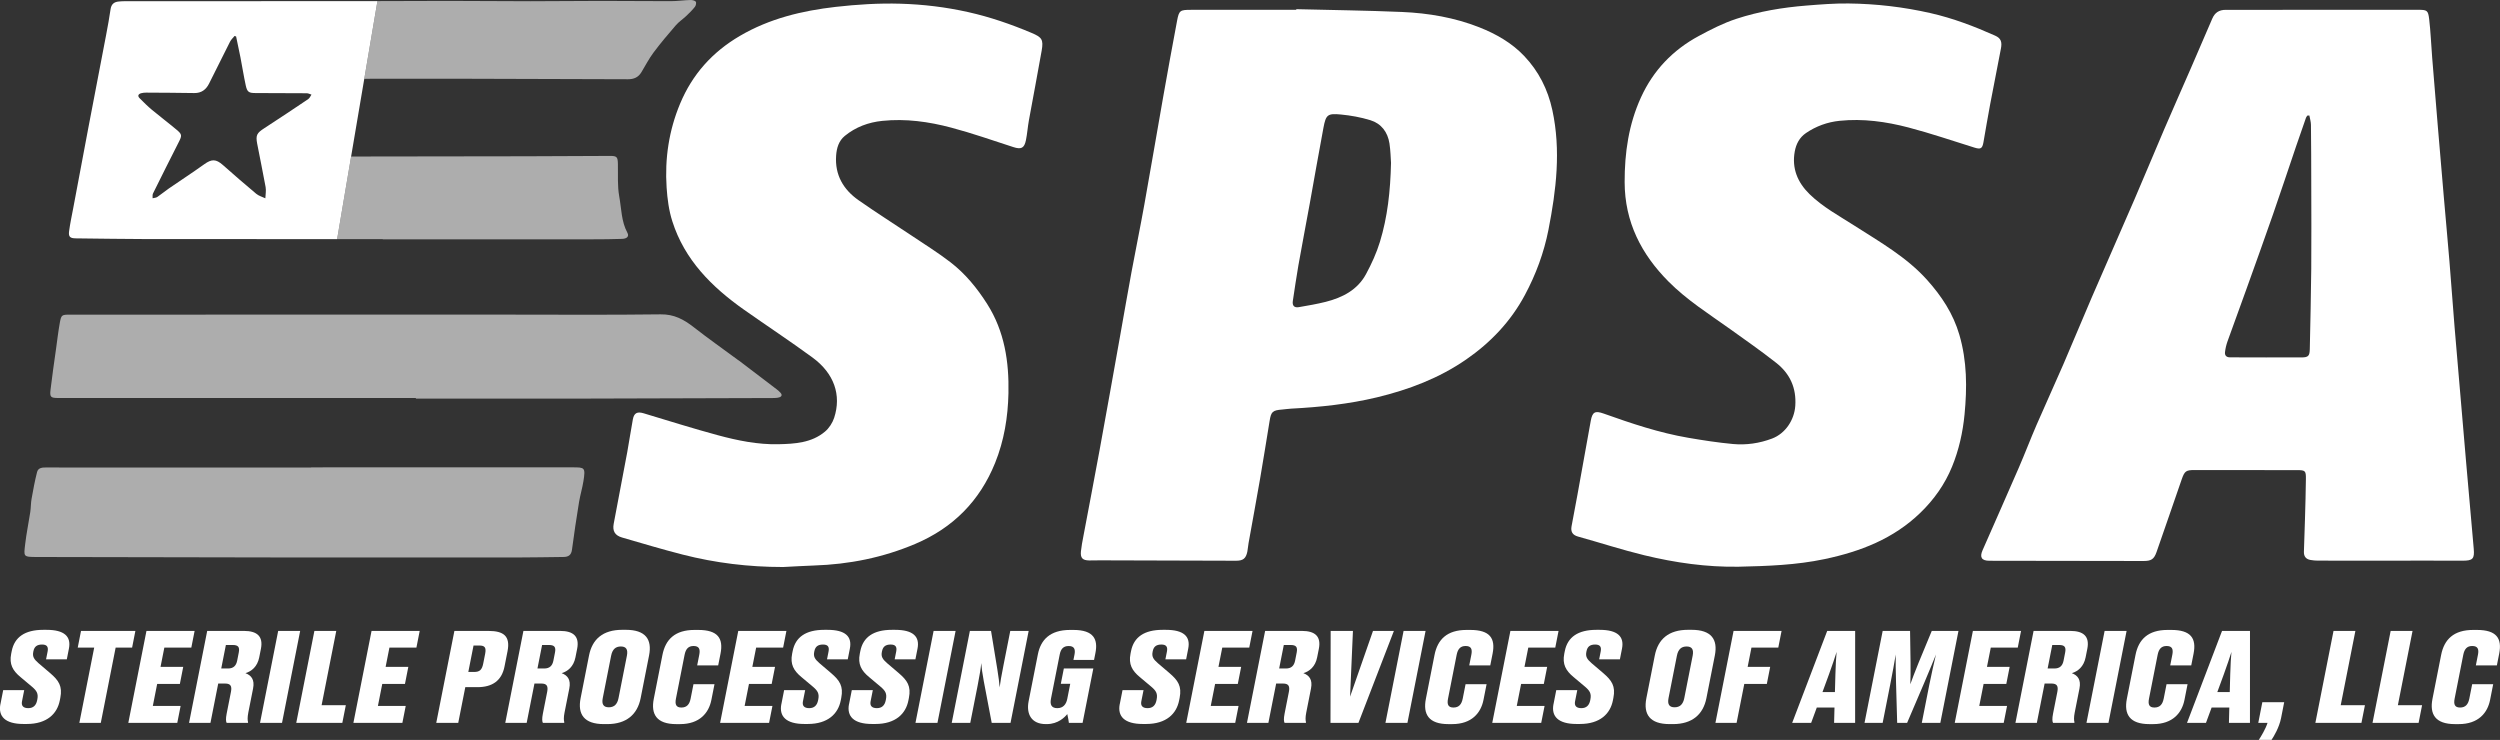 <?xml version="1.0" encoding="UTF-8"?>
<svg xmlns="http://www.w3.org/2000/svg" width="223" height="66" viewBox="0 0 223 66" fill="none">
  <rect x="0" y="0" width="223" height="66" fill="#333333" stroke="none"/>
  <g id="SPSA 1" clip-path="url(#clip0_1819_7410)">
    <g id="Layer 1">
      <g id="Group">
        <path id="Vector" d="M213.253 50.011C211.088 50.011 208.921 50.013 206.757 50.008C206.536 50.008 206.314 49.987 206.096 49.949C205.691 49.88 205.496 49.629 205.509 49.22C205.541 48.246 205.575 47.273 205.604 46.299C205.637 45.104 205.675 43.909 205.686 42.716C205.693 41.992 205.635 41.938 204.901 41.934C202.339 41.926 199.778 41.932 197.215 41.931C196.725 41.931 196.235 41.926 195.744 41.928C194.997 41.928 194.867 42.02 194.615 42.74C194.235 43.825 193.864 44.911 193.49 45.996C193.116 47.079 192.743 48.162 192.364 49.243C192.137 49.888 191.885 50.043 191.198 50.041C188.352 50.033 185.506 50.031 182.662 50.028C180.924 50.026 179.187 50.031 177.451 50.02C176.755 50.015 176.57 49.712 176.845 49.082C177.925 46.621 179.018 44.164 180.086 41.699C180.629 40.444 181.115 39.165 181.658 37.91C182.443 36.095 183.272 34.299 184.057 32.485C184.911 30.511 185.726 28.518 186.579 26.543C187.838 23.63 189.122 20.729 190.381 17.816C191.284 15.726 192.152 13.621 193.049 11.529C193.831 9.709 194.635 7.901 195.425 6.086C196.064 4.615 196.702 3.147 197.33 1.671C197.56 1.131 197.934 0.877 198.537 0.878C204.247 0.885 209.955 0.878 215.665 0.875C216.491 0.875 216.587 0.906 216.682 1.709C216.816 2.847 216.857 3.995 216.95 5.139C217.116 7.208 217.286 9.275 217.459 11.343C217.631 13.41 217.807 15.475 217.986 17.542C218.151 19.468 218.332 21.393 218.491 23.32C218.651 25.262 218.789 27.207 218.946 29.151C219.102 31.063 219.271 32.973 219.435 34.884C219.617 37.015 219.796 39.147 219.982 41.276C220.204 43.83 220.424 46.383 220.656 48.937C220.739 49.845 220.578 50.017 219.654 50.013C217.52 50.003 215.387 50.01 213.253 50.01V50.017V50.011ZM206 10.302L205.821 10.309C205.779 10.37 205.721 10.426 205.698 10.494C205.398 11.351 205.098 12.21 204.805 13.07C204.118 15.093 203.447 17.122 202.745 19.141C201.971 21.365 201.173 23.579 200.378 25.796C199.821 27.347 199.248 28.893 198.695 30.446C198.585 30.753 198.509 31.079 198.471 31.402C198.436 31.691 198.579 31.874 198.912 31.875C201.045 31.875 203.179 31.895 205.31 31.882C205.912 31.879 206.021 31.734 206.034 31.134C206.082 28.745 206.144 26.357 206.164 23.968C206.185 21.438 206.17 18.906 206.165 16.374C206.162 14.628 206.157 12.882 206.137 11.136C206.134 10.858 206.046 10.581 205.996 10.304L206 10.302Z" fill="white"></path>
        <path id="Vector_2" d="M115.632 0.819C118.776 0.898 121.923 0.934 125.065 1.068C127.425 1.169 129.753 1.567 131.959 2.438C133.445 3.025 134.84 3.818 135.954 4.99C137.251 6.354 138.07 7.977 138.469 9.821C139.244 13.408 138.818 16.946 138.124 20.488C137.72 22.547 137.003 24.481 136.017 26.32C134.76 28.668 132.973 30.55 130.786 32.062C128.368 33.735 125.661 34.76 122.822 35.443C120.316 36.044 117.757 36.316 115.183 36.45C114.914 36.463 114.649 36.508 114.381 36.529C113.513 36.6 113.385 36.714 113.25 37.543C112.965 39.279 112.691 41.016 112.392 42.75C112.064 44.654 111.709 46.553 111.37 48.454C111.325 48.701 111.312 48.953 111.264 49.199C111.139 49.82 110.884 50.02 110.251 50.017C106.22 50.003 102.188 49.992 98.154 49.982C97.823 49.982 97.49 49.997 97.159 49.992C96.561 49.984 96.361 49.774 96.42 49.172C96.465 48.736 96.549 48.302 96.631 47.869C97.116 45.287 97.616 42.709 98.088 40.126C98.714 36.707 99.321 33.285 99.932 29.864C100.266 27.992 100.588 26.117 100.934 24.248C101.303 22.257 101.713 20.272 102.07 18.279C102.642 15.095 103.18 11.903 103.743 8.718C104.149 6.427 104.563 4.136 104.996 1.848C105.17 0.925 105.267 0.877 106.233 0.877C109.364 0.877 112.496 0.877 115.627 0.877C115.627 0.857 115.627 0.837 115.628 0.817L115.632 0.819ZM124.079 14.531C124.048 14.109 124.04 13.444 123.94 12.795C123.783 11.786 123.216 11.021 122.233 10.72C121.381 10.459 120.485 10.297 119.597 10.213C118.416 10.101 118.27 10.233 118.05 11.404C117.624 13.655 117.238 15.915 116.828 18.172C116.493 20.01 116.14 21.845 115.814 23.684C115.628 24.736 115.484 25.794 115.32 26.849C115.256 27.265 115.449 27.468 115.852 27.398C116.657 27.26 117.464 27.123 118.255 26.924C119.753 26.544 121.086 25.862 121.847 24.454C122.344 23.533 122.789 22.562 123.092 21.563C123.766 19.356 124.021 17.074 124.079 14.532V14.531Z" fill="white"></path>
        <path id="Vector_3" d="M69.815 50.577C66.795 50.577 63.822 50.218 60.901 49.471C59.086 49.008 57.289 48.468 55.488 47.946C54.852 47.761 54.622 47.374 54.741 46.726C55.137 44.593 55.554 42.465 55.95 40.334C56.131 39.359 56.267 38.377 56.451 37.404C56.56 36.826 56.852 36.697 57.411 36.865C59.618 37.528 61.818 38.224 64.042 38.824C65.796 39.297 67.594 39.664 69.419 39.625C70.882 39.593 72.391 39.509 73.588 38.5C73.953 38.194 74.257 37.724 74.406 37.271C75.072 35.24 74.403 33.305 72.483 31.897C70.477 30.426 68.397 29.057 66.363 27.624C63.487 25.596 61.064 23.178 59.971 19.738C59.664 18.777 59.528 17.74 59.462 16.728C59.291 14.151 59.664 11.644 60.665 9.247C61.755 6.635 63.537 4.642 65.997 3.203C68.647 1.651 71.549 0.956 74.542 0.614C76.454 0.397 78.394 0.275 80.315 0.331C82.343 0.39 84.365 0.631 86.368 1.081C88.322 1.519 90.189 2.164 92.021 2.937C92.942 3.326 93.089 3.531 92.917 4.518C92.554 6.593 92.152 8.662 91.778 10.734C91.671 11.321 91.632 11.921 91.513 12.506C91.363 13.228 91.085 13.345 90.393 13.121C88.549 12.524 86.717 11.88 84.847 11.384C82.843 10.851 80.784 10.566 78.698 10.782C77.468 10.909 76.328 11.328 75.361 12.119C74.814 12.566 74.63 13.204 74.582 13.881C74.461 15.599 75.22 16.904 76.583 17.86C78.155 18.962 79.78 19.987 81.375 21.055C82.515 21.818 83.681 22.547 84.766 23.381C86.101 24.406 87.158 25.699 88.059 27.12C89.606 29.558 90.012 32.263 89.954 35.073C89.909 37.21 89.568 39.3 88.763 41.294C87.393 44.685 85.018 47.086 81.632 48.52C78.745 49.743 75.737 50.341 72.612 50.443C71.68 50.475 70.749 50.534 69.818 50.58L69.815 50.577Z" fill="white"></path>
        <path id="Vector_4" d="M155.082 50.551C152.235 50.596 149.434 50.197 146.681 49.531C144.69 49.048 142.737 48.411 140.761 47.862C140.259 47.724 140.098 47.421 140.181 46.953C140.35 46.01 140.537 45.07 140.709 44.127C141.108 41.93 141.503 39.732 141.897 37.533C142.039 36.744 142.283 36.618 143.043 36.889C145.513 37.769 147.999 38.606 150.593 39.05C151.913 39.276 153.242 39.482 154.574 39.605C155.763 39.716 156.944 39.544 158.069 39.119C159.261 38.667 160.051 37.462 160.139 36.205C160.25 34.607 159.664 33.328 158.436 32.365C157.101 31.317 155.708 30.34 154.325 29.352C152.44 28.007 150.471 26.766 148.831 25.114C146.397 22.665 144.928 19.796 144.918 16.255C144.912 13.623 145.278 11.086 146.378 8.679C147.474 6.279 149.215 4.459 151.532 3.21C152.611 2.628 153.719 2.062 154.877 1.682C156.904 1.014 159.016 0.666 161.146 0.495C162.39 0.396 163.641 0.295 164.888 0.31C167.355 0.338 169.795 0.622 172.21 1.171C174.211 1.626 176.102 2.348 177.963 3.178C178.488 3.412 178.599 3.739 178.479 4.349C178.153 6.014 177.827 7.68 177.514 9.347C177.305 10.458 177.119 11.574 176.924 12.688C176.823 13.26 176.674 13.338 176.117 13.165C174.161 12.556 172.22 11.892 170.24 11.373C168.234 10.848 166.177 10.562 164.09 10.776C163.007 10.888 161.999 11.252 161.095 11.867C160.514 12.263 160.212 12.848 160.091 13.517C159.82 15.022 160.345 16.275 161.411 17.317C162.594 18.471 164.045 19.251 165.425 20.134C167.704 21.596 170.088 22.945 171.915 24.99C173.187 26.413 174.227 27.979 174.777 29.868C175.461 32.217 175.468 34.569 175.238 36.963C175.082 38.574 174.733 40.135 174.125 41.623C173.484 43.192 172.518 44.561 171.285 45.751C168.894 48.06 165.955 49.196 162.761 49.87C160.222 50.406 157.655 50.493 155.081 50.551H155.082Z" fill="white"></path>
        <path id="Vector_5" d="M37.095 35.502C26.547 35.502 15.997 35.502 5.448 35.502C5.354 35.502 5.258 35.502 5.163 35.502C4.527 35.492 4.431 35.421 4.506 34.775C4.645 33.562 4.829 32.353 4.996 31.142C5.104 30.367 5.193 29.589 5.331 28.819C5.462 28.081 5.505 28.066 6.263 28.066C19.2 28.066 32.137 28.066 45.074 28.064C49.692 28.064 54.31 28.101 58.928 28.04C60.126 28.023 60.995 28.494 61.875 29.182C63.16 30.186 64.496 31.127 65.809 32.096C65.847 32.124 65.889 32.147 65.927 32.175C67.053 33.031 68.18 33.886 69.303 34.744C69.415 34.829 69.521 34.927 69.617 35.031C69.803 35.233 69.72 35.387 69.49 35.449C69.311 35.499 69.115 35.504 68.927 35.505C63.202 35.523 57.479 35.545 51.754 35.555C46.868 35.563 41.981 35.555 37.095 35.555C37.095 35.537 37.095 35.518 37.095 35.502Z" fill="white" fill-opacity="0.6"></path>
        <path id="Vector_6" d="M27.749 41.689C35.527 41.689 43.308 41.691 51.086 41.688C52.148 41.688 52.239 41.691 52.042 42.92C51.941 43.552 51.751 44.17 51.648 44.801C51.419 46.209 51.206 47.62 51.02 49.035C50.957 49.519 50.699 49.678 50.261 49.682C48.886 49.697 47.512 49.725 46.135 49.727C39.478 49.732 32.821 49.733 26.165 49.727C18.544 49.719 10.922 49.7 3.301 49.684C2.054 49.681 2.115 49.664 2.246 48.532C2.357 47.571 2.558 46.621 2.702 45.665C2.76 45.279 2.746 44.88 2.816 44.496C2.958 43.697 3.106 42.894 3.306 42.108C3.412 41.692 3.821 41.697 4.174 41.699C5.582 41.699 6.988 41.707 8.396 41.707C14.848 41.707 21.299 41.707 27.75 41.707C27.75 41.701 27.75 41.696 27.75 41.689H27.749Z" fill="white" fill-opacity="0.6"></path>
        <g id="Group_2">
          <path id="Vector_7" d="M0.04 62.804L0.285 61.558H2.16L1.962 62.56C1.884 62.957 2.076 63.167 2.522 63.167C2.967 63.167 3.224 62.924 3.315 62.461L3.332 62.374C3.431 61.866 3.272 61.614 2.86 61.261L1.823 60.391C1.133 59.817 0.812 59.255 0.999 58.307L1.046 58.076C1.291 56.83 2.222 56.181 3.863 56.181H4.147C5.75 56.181 6.361 56.776 6.148 57.855L5.959 58.815H4.108L4.246 58.121C4.334 57.681 4.173 57.493 3.752 57.493C3.308 57.493 3.063 57.669 2.98 58.088L2.969 58.142C2.881 58.582 3.035 58.803 3.436 59.156L4.471 60.038C5.241 60.699 5.586 61.207 5.379 62.254L5.333 62.486C5.102 63.655 4.203 64.579 2.389 64.579H2.093C0.451 64.579 -0.178 63.895 0.037 62.804H0.04Z" fill="white"></path>
          <path id="Vector_8" d="M8.401 57.766H6.934L7.227 56.277H12.077L11.784 57.766H10.316L8.991 64.478H7.078L8.403 57.766H8.401Z" fill="white"></path>
          <path id="Vector_9" d="M17.359 56.279L17.066 57.768H14.659L14.319 59.487H16.343L16.044 61.009H14.019L13.632 62.97H16.111L15.813 64.48H11.445L13.064 56.279H17.357H17.359Z" fill="white"></path>
          <path id="Vector_10" d="M18.776 64.478H16.863L18.482 56.277H21.751C22.949 56.277 23.492 56.773 23.274 57.876L23.123 58.636C22.957 59.474 22.432 59.883 21.894 60.047C22.401 60.235 22.734 60.609 22.575 61.414L22.147 63.575C22.07 63.972 22.076 64.248 22.128 64.424L22.116 64.478H20.216C20.153 64.356 20.125 64.126 20.219 63.651L20.602 61.711C20.705 61.193 20.562 60.972 20.082 60.972H19.465L18.773 64.477L18.776 64.478ZM19.734 59.629H20.338C20.82 59.629 21.066 59.386 21.157 58.923L21.296 58.218C21.394 57.721 21.258 57.533 20.753 57.533H20.148L19.734 59.629Z" fill="white"></path>
          <path id="Vector_11" d="M25.157 64.478H23.195L24.814 56.277H26.775L25.157 64.478Z" fill="white"></path>
          <path id="Vector_12" d="M29.995 56.279L28.687 62.904H30.847L30.535 64.48H26.426L28.044 56.279H29.994H29.995Z" fill="white"></path>
          <path id="Vector_13" d="M37.437 56.279L37.144 57.768H34.737L34.397 59.487H36.422L36.122 61.009H34.097L33.71 62.97H36.19L35.892 64.48H31.523L33.142 56.279H37.435H37.437Z" fill="white"></path>
          <path id="Vector_14" d="M41.505 61.294L40.875 64.48H38.914L40.532 56.279H43.58C44.925 56.279 45.536 56.742 45.272 58.088L45.002 59.454C44.75 60.733 43.898 61.295 42.59 61.295H41.503L41.505 61.294ZM41.773 59.939H42.278C42.783 59.939 42.992 59.762 43.106 59.179L43.274 58.33C43.386 57.756 43.249 57.58 42.744 57.58H42.239L41.773 59.939Z" fill="white"></path>
          <path id="Vector_15" d="M46.983 64.478H45.07L46.689 56.277H49.959C51.156 56.277 51.699 56.773 51.481 57.876L51.33 58.636C51.164 59.474 50.639 59.883 50.101 60.047C50.608 60.235 50.941 60.609 50.782 61.414L50.354 63.575C50.276 63.972 50.283 64.248 50.334 64.424L50.323 64.478H48.423C48.36 64.356 48.332 64.126 48.426 63.651L48.809 61.711C48.912 61.193 48.769 60.972 48.289 60.972H47.673L46.98 64.477L46.983 64.478ZM47.941 59.629H48.545C49.028 59.629 49.273 59.386 49.364 58.923L49.503 58.218C49.601 57.721 49.465 57.533 48.96 57.533H48.355L47.941 59.629Z" fill="white"></path>
          <path id="Vector_16" d="M57.146 62.275C56.859 63.73 55.874 64.589 54.171 64.589H53.863C52.099 64.589 51.506 63.719 51.791 62.275L52.541 58.472C52.826 57.028 53.759 56.179 55.511 56.179H55.819C57.583 56.179 58.181 57.028 57.896 58.472L57.146 62.275ZM55.919 58.493C56.035 57.91 55.836 57.666 55.379 57.666C54.922 57.666 54.627 57.908 54.512 58.493L53.765 62.275C53.659 62.815 53.827 63.091 54.307 63.091C54.787 63.091 55.064 62.815 55.172 62.275L55.919 58.493Z" fill="white"></path>
          <path id="Vector_17" d="M61.601 62.331L61.858 61.03H63.733L63.456 62.43C63.228 63.587 62.413 64.591 60.66 64.591H60.327C58.563 64.591 58.046 63.709 58.318 62.331L59.09 58.417C59.362 57.039 60.208 56.19 61.949 56.19H62.282C64.034 56.19 64.54 56.941 64.27 58.307L64.062 59.354H62.188L62.375 58.406C62.472 57.91 62.37 57.623 61.863 57.623C61.394 57.623 61.167 57.898 61.066 58.406L60.294 62.319C60.191 62.837 60.311 63.112 60.779 63.112C61.273 63.112 61.505 62.814 61.601 62.329V62.331Z" fill="white"></path>
          <path id="Vector_18" d="M70.148 56.279L69.855 57.768H67.448L67.108 59.487H69.132L68.833 61.009H66.808L66.421 62.97H68.901L68.602 64.48H64.234L65.853 56.279H70.146H70.148Z" fill="white"></path>
          <path id="Vector_19" d="M69.7 62.804L69.945 61.558H71.821L71.622 62.56C71.544 62.957 71.736 63.167 72.182 63.167C72.627 63.167 72.884 62.924 72.975 62.461L72.992 62.374C73.091 61.866 72.932 61.614 72.52 61.261L71.483 60.391C70.794 59.817 70.472 59.255 70.659 58.307L70.706 58.076C70.951 56.83 71.882 56.181 73.523 56.181H73.807C75.41 56.181 76.021 56.776 75.808 57.855L75.619 58.815H73.769L73.906 58.121C73.994 57.681 73.833 57.493 73.412 57.493C72.969 57.493 72.723 57.669 72.641 58.088L72.629 58.142C72.541 58.582 72.695 58.803 73.096 59.156L74.131 60.038C74.902 60.699 75.246 61.207 75.039 62.254L74.993 62.486C74.763 63.655 73.863 64.579 72.049 64.579H71.753C70.111 64.579 69.482 63.895 69.697 62.804H69.7Z" fill="white"></path>
          <path id="Vector_20" d="M75.736 62.804L75.981 61.558H77.856L77.657 62.56C77.579 62.957 77.771 63.167 78.217 63.167C78.662 63.167 78.919 62.924 79.01 62.461L79.027 62.374C79.126 61.866 78.967 61.614 78.555 61.261L77.518 60.391C76.829 59.817 76.507 59.255 76.695 58.307L76.741 58.076C76.986 56.83 77.917 56.181 79.559 56.181H79.842C81.445 56.181 82.056 56.776 81.843 57.855L81.654 58.815H79.804L79.941 58.121C80.029 57.681 79.868 57.493 79.448 57.493C79.004 57.493 78.759 57.669 78.676 58.088L78.664 58.142C78.576 58.582 78.73 58.803 79.131 59.156L80.166 60.038C80.937 60.699 81.281 61.207 81.074 62.254L81.028 62.486C80.798 63.655 79.898 64.579 78.084 64.579H77.788C76.146 64.579 75.517 63.895 75.732 62.804H75.736Z" fill="white"></path>
          <path id="Vector_21" d="M83.621 64.478H81.66L83.278 56.277H85.24L83.621 64.478Z" fill="white"></path>
          <path id="Vector_22" d="M89.168 61.327C89.233 60.809 89.304 60.391 89.513 59.332L90.116 56.279H91.757L90.139 64.48H88.461L87.752 60.755C87.626 60.082 87.556 59.553 87.527 59.146C87.492 59.576 87.402 60.148 87.207 61.141L86.548 64.48H84.894L86.513 56.279H88.401L88.961 59.697C89.074 60.435 89.143 60.898 89.17 61.328L89.168 61.327Z" fill="white"></path>
          <path id="Vector_23" d="M93.288 64.589C92.005 64.589 91.528 63.696 91.753 62.55L92.58 58.361C92.83 57.094 93.638 56.19 95.452 56.19H95.748C97.587 56.19 97.948 57.051 97.713 58.241L97.589 58.869H95.75L95.846 58.385C95.942 57.9 95.811 57.625 95.329 57.625C94.847 57.625 94.624 57.89 94.526 58.385L93.744 62.341C93.645 62.849 93.79 63.168 94.309 63.168C94.827 63.168 95.102 62.837 95.2 62.341L95.465 60.996H94.625L94.895 59.629H97.524L96.567 64.479H95.344C95.331 64.357 95.271 63.971 95.202 63.696C94.99 63.959 94.397 64.589 93.371 64.589H93.285H93.288Z" fill="white"></path>
          <path id="Vector_24" d="M99.884 62.804L100.129 61.558H102.004L101.805 62.56C101.728 62.957 101.92 63.167 102.365 63.167C102.811 63.167 103.068 62.924 103.159 62.461L103.175 62.374C103.275 61.866 103.116 61.614 102.703 61.261L101.666 60.391C100.977 59.817 100.656 59.255 100.843 58.307L100.889 58.076C101.135 56.83 102.066 56.181 103.707 56.181H103.99C105.594 56.181 106.205 56.776 105.991 57.855L105.802 58.815H103.952L104.09 58.121C104.177 57.681 104.017 57.493 103.596 57.493C103.152 57.493 102.907 57.669 102.824 58.088L102.813 58.142C102.725 58.582 102.879 58.803 103.28 59.156L104.315 60.038C105.085 60.699 105.43 61.207 105.223 62.254L105.176 62.486C104.946 63.655 104.047 64.579 102.233 64.579H101.936C100.295 64.579 99.665 63.895 99.881 62.804H99.884Z" fill="white"></path>
          <path id="Vector_25" d="M111.726 56.279L111.433 57.768H109.026L108.686 59.487H110.711L110.411 61.009H108.387L107.999 62.97H110.479L110.181 64.48H105.812L107.431 56.279H111.724H111.726Z" fill="white"></path>
          <path id="Vector_26" d="M113.144 64.478H111.23L112.849 56.277H116.119C117.316 56.277 117.86 56.773 117.641 57.876L117.49 58.636C117.325 59.474 116.799 59.883 116.261 60.047C116.768 60.235 117.101 60.609 116.942 61.414L116.515 63.575C116.437 63.972 116.443 64.248 116.495 64.424L116.483 64.478H114.583C114.52 64.356 114.492 64.126 114.586 63.651L114.969 61.711C115.072 61.193 114.929 60.972 114.449 60.972H113.833L113.14 64.477L113.144 64.478ZM114.101 59.629H114.706C115.188 59.629 115.433 59.386 115.524 58.923L115.663 58.218C115.761 57.721 115.625 57.533 115.12 57.533H114.515L114.101 59.629Z" fill="white"></path>
          <path id="Vector_27" d="M118.696 56.279H120.682L120.426 62.143L122.471 56.279H124.335L121.173 64.48H118.68L118.695 56.279H118.696Z" fill="white"></path>
          <path id="Vector_28" d="M125.543 64.478H123.582L125.2 56.277H127.162L125.543 64.478Z" fill="white"></path>
          <path id="Vector_29" d="M130.472 62.331L130.729 61.03H132.604L132.327 62.43C132.099 63.587 131.284 64.591 129.531 64.591H129.198C127.434 64.591 126.917 63.709 127.189 62.331L127.961 58.417C128.233 57.039 129.079 56.19 130.818 56.19H131.151C132.904 56.19 133.409 56.941 133.139 58.307L132.932 59.354H131.057L131.244 58.406C131.342 57.91 131.237 57.623 130.732 57.623C130.263 57.623 130.037 57.898 129.935 58.406L129.164 62.319C129.061 62.837 129.18 63.112 129.649 63.112C130.143 63.112 130.374 62.814 130.471 62.329L130.472 62.331Z" fill="white"></path>
          <path id="Vector_30" d="M139.023 56.279L138.73 57.768H136.323L135.983 59.487H138.007L137.708 61.009H135.683L135.296 62.97H137.776L137.477 64.48H133.109L134.728 56.279H139.021H139.023Z" fill="white"></path>
          <path id="Vector_31" d="M138.574 62.804L138.819 61.558H140.694L140.495 62.56C140.417 62.957 140.609 63.167 141.055 63.167C141.501 63.167 141.757 62.924 141.849 62.461L141.865 62.374C141.964 61.866 141.805 61.614 141.395 61.261L140.358 60.391C139.669 59.817 139.347 59.255 139.534 58.307L139.581 58.076C139.826 56.83 140.757 56.181 142.398 56.181H142.682C144.285 56.181 144.896 56.776 144.683 57.855L144.494 58.815H142.644L142.781 58.121C142.869 57.681 142.708 57.493 142.287 57.493C141.844 57.493 141.598 57.669 141.516 58.088L141.504 58.142C141.416 58.582 141.57 58.803 141.971 59.156L143.006 60.038C143.777 60.699 144.121 61.207 143.914 62.254L143.868 62.486C143.637 63.655 142.738 64.579 140.924 64.579H140.628C138.986 64.579 138.357 63.895 138.572 62.804H138.574Z" fill="white"></path>
          <path id="Vector_32" d="M152.212 62.275C151.926 63.73 150.94 64.589 149.238 64.589H148.929C147.165 64.589 146.572 63.719 146.857 62.275L147.608 58.472C147.892 57.028 148.825 56.179 150.578 56.179H150.886C152.65 56.179 153.248 57.028 152.963 58.472L152.212 62.275ZM150.985 58.493C151.101 57.91 150.902 57.666 150.445 57.666C149.988 57.666 149.693 57.908 149.579 58.493L148.832 62.275C148.726 62.815 148.893 63.091 149.373 63.091C149.854 63.091 150.13 62.815 150.238 62.275L150.985 58.493Z" fill="white"></path>
          <path id="Vector_33" d="M154.634 56.279H158.916L158.623 57.768H156.229L155.89 59.487H157.9L157.601 61.009H155.59L154.904 64.48H153.016L154.634 56.279Z" fill="white"></path>
          <path id="Vector_34" d="M163.638 63.112H162.058L161.555 64.478H159.863L162.987 56.277H165.48L165.477 64.478H163.602L163.637 63.112H163.638ZM162.565 61.734H163.675L163.719 60.135C163.743 59.264 163.781 58.636 163.827 58.15C163.681 58.635 163.458 59.274 163.151 60.135L162.565 61.734Z" fill="white"></path>
          <path id="Vector_35" d="M170.116 64.478H169.228L169.126 60.873C169.089 59.749 169.093 59.043 169.099 58.382C168.965 59.187 168.824 59.958 168.601 61.094L167.933 64.478H166.316L167.935 56.277H170.378L170.421 59.121C170.434 59.991 170.416 60.52 170.4 61.038C170.588 60.52 170.777 60.001 171.137 59.121L172.314 56.277H174.696L173.078 64.478H171.425L172.092 61.094C172.316 59.958 172.503 59.198 172.689 58.382C172.427 59.022 172.135 59.749 171.675 60.829L170.116 64.477V64.478Z" fill="white"></path>
          <path id="Vector_36" d="M180.277 56.279L179.984 57.768H177.577L177.237 59.487H179.261L178.962 61.009H176.937L176.55 62.97H179.029L178.731 64.48H174.363L175.982 56.279H180.275H180.277Z" fill="white"></path>
          <path id="Vector_37" d="M181.691 64.478H179.777L181.396 56.277H184.666C185.863 56.277 186.406 56.773 186.188 57.876L186.037 58.636C185.871 59.474 185.346 59.883 184.808 60.047C185.313 60.235 185.648 60.609 185.489 61.414L185.061 63.575C184.984 63.972 184.99 64.248 185.042 64.424L185.03 64.478H183.13C183.067 64.356 183.039 64.126 183.133 63.651L183.516 61.711C183.619 61.193 183.476 60.972 182.996 60.972H182.38L181.687 64.477L181.691 64.478ZM182.648 59.629H183.253C183.735 59.629 183.98 59.386 184.071 58.923L184.21 58.218C184.308 57.721 184.172 57.533 183.667 57.533H183.062L182.648 59.629Z" fill="white"></path>
          <path id="Vector_38" d="M188.075 64.478H186.113L187.732 56.277H189.693L188.075 64.478Z" fill="white"></path>
          <path id="Vector_39" d="M193 62.331L193.256 61.03H195.131L194.855 62.43C194.626 63.587 193.811 64.591 192.059 64.591H191.726C189.962 64.591 189.445 63.709 189.716 62.331L190.488 58.417C190.76 57.039 191.606 56.19 193.346 56.19H193.679C195.431 56.19 195.936 56.941 195.666 58.307L195.459 59.354H193.584L193.771 58.406C193.869 57.91 193.765 57.623 193.26 57.623C192.791 57.623 192.564 57.898 192.463 58.406L191.691 62.319C191.588 62.837 191.707 63.112 192.176 63.112C192.67 63.112 192.902 62.814 192.998 62.329L193 62.331Z" fill="white"></path>
          <path id="Vector_40" d="M198.857 63.112H197.277L196.773 64.478H195.082L198.206 56.277H200.699L200.696 64.478H198.821L198.855 63.112H198.857ZM197.784 61.734H198.894L198.938 60.135C198.961 59.264 199 58.636 199.046 58.15C198.9 58.635 198.677 59.274 198.37 60.135L197.784 61.734Z" fill="white"></path>
          <path id="Vector_41" d="M201.482 66.001C201.674 65.714 202.095 65.02 202.264 64.479H201.438L201.8 62.638H203.75L203.472 64.049C203.304 64.898 202.826 65.691 202.617 65.999H201.482V66.001Z" fill="white"></path>
          <path id="Vector_42" d="M210.101 56.279L208.792 62.904H210.952L210.641 64.48H206.531L208.15 56.279H210.099H210.101Z" fill="white"></path>
          <path id="Vector_43" d="M215.199 56.279L213.89 62.904H216.05L215.739 64.48H211.629L213.247 56.279H215.197H215.199Z" fill="white"></path>
          <path id="Vector_44" d="M220.261 62.331L220.518 61.03H222.393L222.116 62.43C221.888 63.587 221.073 64.591 219.32 64.591H218.987C217.223 64.591 216.707 63.709 216.978 62.331L217.75 58.417C218.022 57.039 218.868 56.19 220.607 56.19H220.94C222.693 56.19 223.198 56.941 222.928 58.307L222.721 59.354H220.846L221.033 58.406C221.131 57.91 221.027 57.623 220.521 57.623C220.053 57.623 219.826 57.898 219.725 58.406L218.953 62.319C218.85 62.837 218.969 63.112 219.438 63.112C219.932 63.112 220.163 62.814 220.26 62.329L220.261 62.331Z" fill="white"></path>
        </g>
        <g id="Group_3">
          <path id="Vector_45" d="M62.06 0.145C61.954 0.036 61.733 -0.005 61.563 0.002C60.983 0.02 60.405 0.104 59.825 0.104C57.76 0.107 55.694 0.079 53.628 0.081C51.531 0.081 49.434 0.11 47.337 0.11C44.877 0.11 42.418 0.082 39.958 0.081C37.861 0.081 35.764 0.094 33.667 0.099L32.492 7.034C32.701 7.034 33.122 7.021 33.296 7.021C36.032 7.021 38.767 7.019 41.503 7.024C46.342 7.034 51.182 7.047 56.02 7.068C56.545 7.07 56.94 6.894 57.21 6.447C57.569 5.857 57.885 5.234 58.298 4.683C58.924 3.846 59.602 3.043 60.287 2.252C60.561 1.937 60.923 1.701 61.228 1.411C61.498 1.154 61.767 0.89 61.995 0.597C62.081 0.486 62.129 0.214 62.061 0.143L62.06 0.145Z" fill="white" fill-opacity="0.6"></path>
          <path id="Vector_46" d="M55.237 17.525C55.064 16.577 55.137 15.585 55.116 14.612C55.102 13.996 55.028 13.907 54.4 13.908C51.917 13.918 49.436 13.933 46.953 13.94C42.083 13.949 37.211 13.956 32.341 13.961C31.776 13.961 31.318 13.963 31.318 13.963L30.07 21.329C31.427 21.329 32.785 21.329 34.142 21.329V21.346C40.388 21.346 46.635 21.346 52.881 21.346C53.751 21.346 54.62 21.338 55.49 21.308C55.936 21.293 56.133 21.077 55.965 20.767C55.416 19.752 55.434 18.61 55.237 17.525Z" fill="white" fill-opacity="0.6"></path>
        </g>
        <path id="Vector_47" d="M33.667 0.098C33.324 0.098 32.981 0.101 32.637 0.101C25.458 0.106 18.277 0.104 11.098 0.108C10.924 0.108 10.75 0.121 10.578 0.137C10.164 0.177 9.929 0.383 9.864 0.815C9.753 1.578 9.616 2.336 9.471 3.093C8.94 5.889 8.396 8.683 7.865 11.48C7.414 13.844 6.974 16.211 6.53 18.577C6.402 19.256 6.255 19.933 6.164 20.619C6.096 21.128 6.25 21.257 6.776 21.262C8.908 21.283 11.042 21.323 13.174 21.326C18.805 21.333 24.439 21.331 30.071 21.329L33.667 0.098ZM27.505 8.833C26.197 9.713 24.885 10.587 23.563 11.445C22.92 11.863 22.797 12.052 22.938 12.804C23.182 14.101 23.462 15.393 23.694 16.692C23.75 17.014 23.68 17.357 23.669 17.688C23.394 17.556 23.079 17.474 22.854 17.284C21.85 16.448 20.864 15.588 19.886 14.723C19.264 14.174 18.883 14.174 18.216 14.653C17.18 15.395 16.11 16.091 15.06 16.813C14.711 17.053 14.386 17.332 14.033 17.569C13.919 17.647 13.753 17.648 13.611 17.685C13.621 17.541 13.588 17.377 13.647 17.258C14.406 15.723 15.175 14.192 15.95 12.664C16.238 12.097 16.248 11.988 15.756 11.576C15.032 10.967 14.275 10.4 13.55 9.795C13.165 9.476 12.811 9.118 12.456 8.763C12.248 8.556 12.332 8.389 12.591 8.315C12.74 8.272 12.904 8.261 13.059 8.262C14.482 8.271 15.905 8.276 17.328 8.3C17.964 8.312 18.377 7.994 18.643 7.468C19.276 6.222 19.886 4.965 20.52 3.719C20.616 3.53 20.787 3.376 20.924 3.207C20.97 3.223 21.017 3.238 21.061 3.254C21.191 3.878 21.328 4.497 21.449 5.122C21.611 5.955 21.741 6.794 21.921 7.621C22.052 8.219 22.2 8.3 22.811 8.3C24.328 8.3 25.845 8.305 27.363 8.318C27.503 8.318 27.644 8.398 27.783 8.439C27.691 8.572 27.628 8.747 27.502 8.831L27.505 8.833Z" fill="white"></path>
      </g>
    </g>
  </g>
  <defs>
    <clipPath id="clip0_1819_7410">
      <rect width="223" height="66" fill="white"></rect>
    </clipPath>
  </defs>
</svg>
